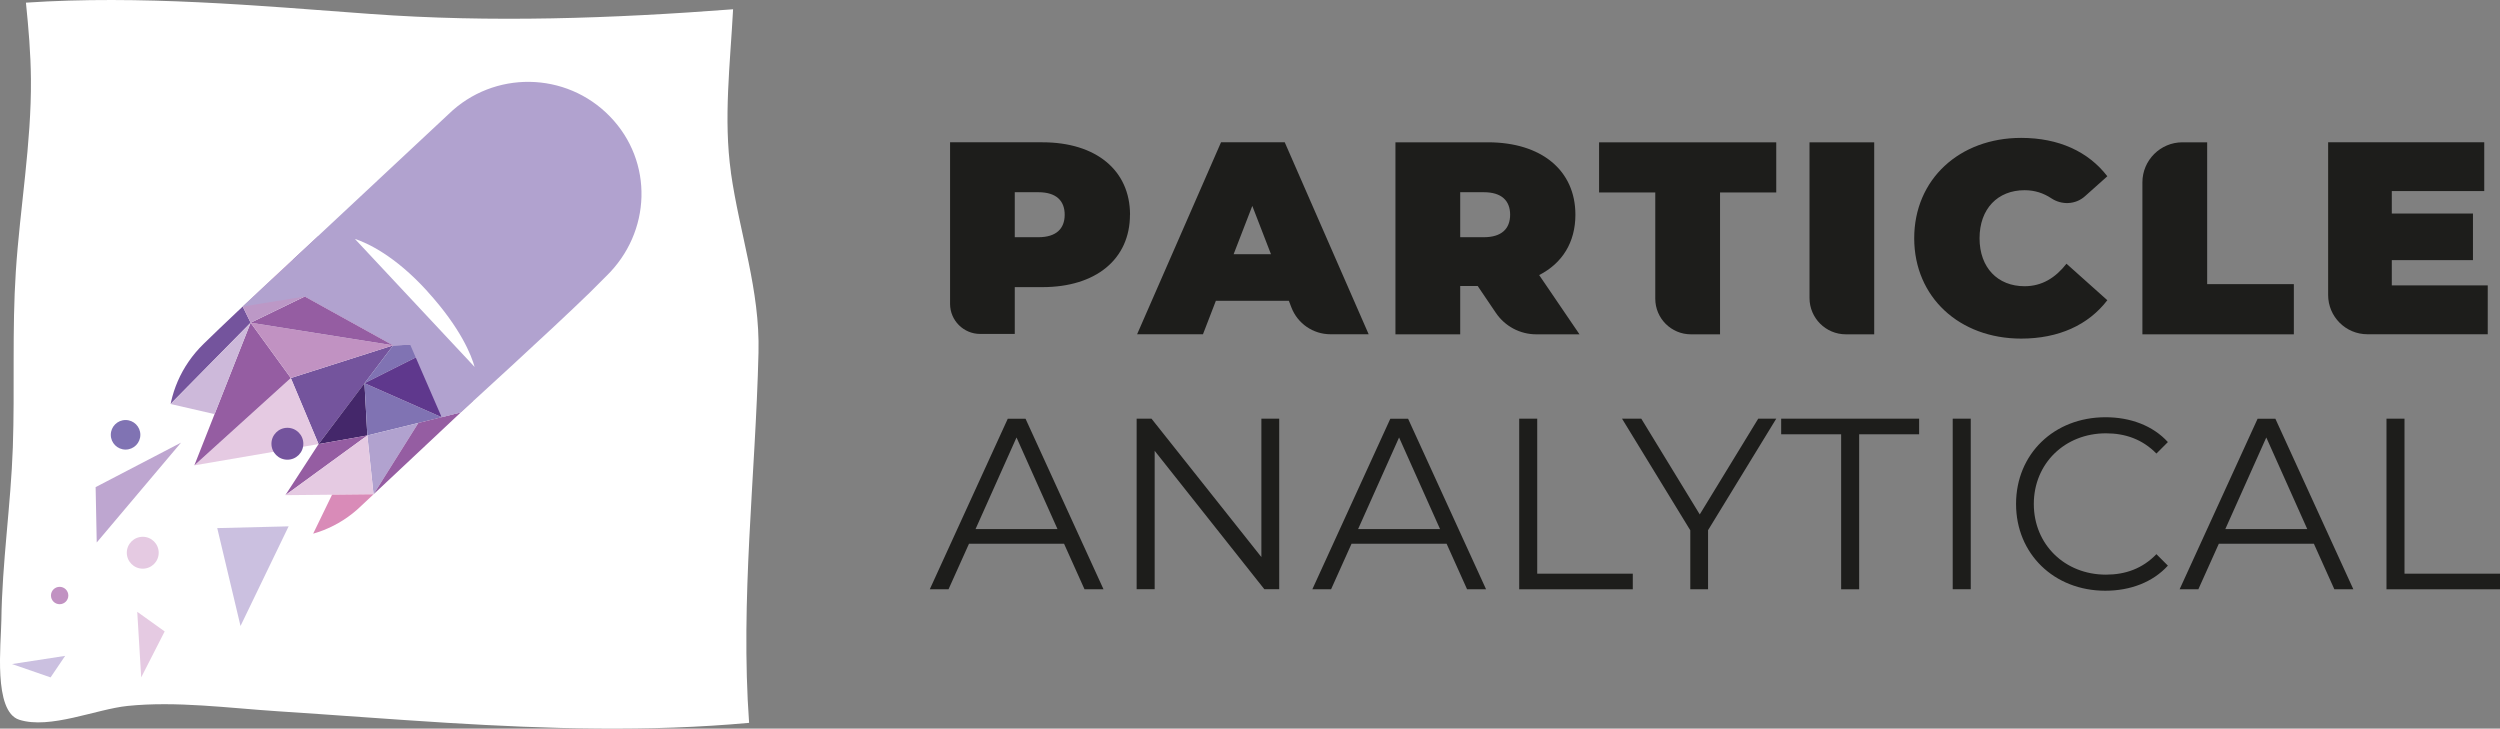 <?xml version="1.0" encoding="UTF-8"?>
<svg xmlns="http://www.w3.org/2000/svg" xmlns:xlink="http://www.w3.org/1999/xlink" id="Lag_2" viewBox="0 0 385.63 112.39">
  <rect x="0" y="0" width="385.63" height="112.39" fill="#808080" stroke="none"/>
  <defs>
    <style>.cls-1{fill:#0b0d0d;}.cls-1,.cls-2,.cls-3,.cls-4,.cls-5,.cls-6,.cls-7,.cls-8,.cls-9,.cls-10,.cls-11,.cls-12,.cls-13,.cls-14,.cls-15,.cls-16,.cls-17,.cls-18,.cls-19,.cls-20,.cls-21{stroke-width:0px;}.cls-2{fill:#955da2;}.cls-3{fill:#44276a;}.cls-4{fill:#9f84bb;}.cls-22{clip-path:url(#clippath);}.cls-5{fill:none;}.cls-6{fill:#8073b3;}.cls-7{fill:#ec9cc3;}.cls-8{fill:#d98bb8;}.cls-9{fill:#1d1d1b;}.cls-10{fill:#cbc0e0;}.cls-11{fill:#b76ca8;}.cls-12{fill:#5f388d;}.cls-13,.cls-23{fill:#b1a2cf;}.cls-14{fill:#cdb9da;}.cls-15{fill:#bea6d0;}.cls-16{fill:#c192c2;}.cls-17{fill:#f1e6f3;}.cls-18{fill:#e5cae2;}.cls-19{fill:#74549d;}.cls-20{fill:#bc98c6;}.cls-21{fill:#fff;}</style>
    <clipPath id="clippath">
      <path class="cls-5" d="M72.97,61.84l-17.22,16.16c-6.96,6.78-18.1,6.65-24.88-.31h0c-6.78-6.96-6.43-17.85.53-24.64h0c5.94-5.81,17.72-16.64,17.72-16.64l23.85,25.43Z"></path>
    </clipPath>
  </defs>
  <g id="Layer_1">
    <path class="cls-9" d="M174.3,33.12c0,6.85-5.25,11.17-13.5,11.17h-4.27v7.22h-5.34c-2.56,0-4.64-2.08-4.64-4.64v-24.92h14.26c8.25,0,13.5,4.32,13.5,11.17ZM164.23,33.12c0-2.16-1.31-3.47-4.06-3.47h-3.64v6.94h3.64c2.75,0,4.06-1.31,4.06-3.47Z"></path>
    <path class="cls-9" d="M198.8,46.4h-11.25l-1.99,5.16h-10.16l12.95-29.62h9.82l12.95,29.62h-5.89c-2.67,0-5.07-1.64-6.03-4.14l-.39-1.02ZM196.05,39.21l-2.88-7.45-2.88,7.45h5.75Z"></path>
    <path class="cls-9" d="M227.95,44.12h-2.71v7.45h-9.99v-29.62h14.26c8.25,0,13.5,4.32,13.5,11.17,0,4.27-2.03,7.49-5.59,9.31l6.22,9.14h-6.67c-2.5,0-4.83-1.24-6.23-3.31l-2.8-4.14ZM228.88,29.65h-3.64v6.94h3.64c2.75,0,4.06-1.31,4.06-3.47s-1.31-3.47-4.06-3.47Z"></path>
    <path class="cls-9" d="M255.33,29.69h-8.67v-7.74h27.33v7.74h-8.67v21.88h-4.49c-3.04,0-5.5-2.46-5.5-5.5v-16.38Z"></path>
    <path class="cls-9" d="M279.11,21.95h9.99v29.62h-4.37c-3.1,0-5.61-2.51-5.61-5.61v-24.01Z"></path>
    <path class="cls-9" d="M295.27,36.76c0-9.1,6.98-15.49,16.5-15.49,5.8,0,10.37,2.12,13.29,5.92l-3.45,3.08c-1.45,1.3-3.58,1.39-5.2.31-1.21-.8-2.56-1.24-4.12-1.24-4.15,0-6.94,2.88-6.94,7.41s2.79,7.4,6.94,7.4c2.67,0,4.74-1.27,6.47-3.47l6.3,5.63c-2.92,3.81-7.49,5.92-13.29,5.92-9.52,0-16.5-6.39-16.5-15.49Z"></path>
    <path class="cls-9" d="M336.65,21.95h3.81v21.88h13.37v7.74h-23.36v-23.44c0-3.41,2.77-6.18,6.18-6.18Z"></path>
    <path class="cls-9" d="M383.74,44.03v7.53h-18.56c-3.35,0-6.06-2.71-6.06-6.06v-23.56h24.08v7.53h-14.26v3.47h12.52v7.19h-12.52v3.89h14.81Z"></path>
    <path class="cls-9" d="M164.13,83.87h-14.66l-3.16,7.03h-2.89l12.03-26.31h2.74l12.03,26.31h-2.93l-3.16-7.03ZM163.12,81.61l-6.32-14.13-6.32,14.13h12.63Z"></path>
    <path class="cls-9" d="M197.32,64.58v26.31h-2.29l-16.92-21.35v21.35h-2.78v-26.31h2.29l16.95,21.35v-21.35h2.74Z"></path>
    <path class="cls-9" d="M223.14,83.87h-14.66l-3.16,7.03h-2.89l12.03-26.31h2.74l12.03,26.31h-2.93l-3.16-7.03ZM222.13,81.61l-6.32-14.13-6.32,14.13h12.63Z"></path>
    <path class="cls-9" d="M234.34,64.58h2.78v23.91h14.74v2.41h-17.52v-26.31Z"></path>
    <path class="cls-9" d="M263.47,81.8v9.1h-2.74v-9.1l-10.53-17.22h2.97l9.02,14.77,9.02-14.77h2.78l-10.53,17.22Z"></path>
    <path class="cls-9" d="M284,66.99h-9.25v-2.41h21.28v2.41h-9.25v23.91h-2.78v-23.91Z"></path>
    <path class="cls-9" d="M301.21,64.58h2.78v26.31h-2.78v-26.31Z"></path>
    <path class="cls-9" d="M310.98,77.74c0-7.71,5.86-13.38,13.8-13.38,3.83,0,7.29,1.28,9.62,3.83l-1.77,1.77c-2.14-2.18-4.77-3.12-7.78-3.12-6.35,0-11.13,4.66-11.13,10.9s4.77,10.9,11.13,10.9c3.01,0,5.64-.94,7.78-3.16l1.77,1.77c-2.33,2.56-5.79,3.87-9.66,3.87-7.89,0-13.76-5.68-13.76-13.38Z"></path>
    <path class="cls-9" d="M356.92,83.87h-14.66l-3.16,7.03h-2.89l12.03-26.31h2.74l12.03,26.31h-2.93l-3.16-7.03ZM355.9,81.61l-6.32-14.13-6.32,14.13h12.63Z"></path>
    <path class="cls-9" d="M368.12,64.58h2.78v23.91h14.74v2.41h-17.52v-26.31Z"></path>
    <path class="cls-21" d="M112.75,26.6c-1.17-8.25-.11-16.78.33-25.17-18.61,1.42-37.31,2.08-55.94.72C39.46.85,21.71-.77,4,.41c.4,3.92.74,7.85.77,11.8.09,9.88-1.69,19.82-2.33,29.68-.59,9.05-.15,18.06-.46,27.1-.31,8.93-1.66,17.8-1.77,26.74-.04,3.51-1.28,13.99,2.75,15.29,4.73,1.52,11.9-1.64,16.73-2.13,7.55-.77,15.55.33,23.11.82,8.76.57,17.5,1.25,26.26,1.79,15.49.94,31.03,1.41,46.49,0-1.37-19.09.99-37.99,1.45-57.09.24-9.73-2.91-18.32-4.26-27.81Z"></path>
    <polygon class="cls-10" points="33.51 81.46 44.52 81.19 37.1 96.56 33.51 81.46"></polygon>
    <g class="cls-22">
      <polygon class="cls-19" points="60.65 53.27 44.86 58.31 49.14 68.5 60.65 53.27"></polygon>
      <polygon class="cls-18" points="49.14 68.5 29.98 71.78 44.86 58.31 49.14 68.5"></polygon>
      <polygon class="cls-2" points="29.98 71.78 38.66 49.78 44.86 58.31 29.98 71.78"></polygon>
      <polygon class="cls-16" points="38.66 49.78 60.65 53.27 44.86 58.31 38.66 49.78"></polygon>
      <polygon class="cls-19" points="15.2 73.18 7.14 65.37 25.24 63.26 15.2 73.18"></polygon>
      <polygon class="cls-19" points="25.3 63.34 38.66 49.78 32.86 37.91 25.3 63.34"></polygon>
      <polygon class="cls-2" points="60.65 53.27 38.66 49.78 47.02 45.73 60.65 53.27"></polygon>
      <polygon class="cls-20" points="38.66 49.78 47.02 45.73 32.86 37.9 38.66 49.78"></polygon>
      <polygon class="cls-3" points="49.14 68.5 56.66 67.17 56.22 59.11 49.14 68.5"></polygon>
      <polygon class="cls-6" points="60.65 53.27 68.37 53.01 56.22 59.11 60.65 53.27"></polygon>
      <polygon class="cls-6" points="56.66 67.17 68.13 64.36 56.22 59.11 56.66 67.17"></polygon>
      <polygon class="cls-12" points="56.22 59.11 68.37 53.01 68.13 64.36 56.22 59.11"></polygon>
      <polygon class="cls-2" points="44.02 76.38 56.66 67.17 49.14 68.5 44.02 76.38"></polygon>
      <polygon class="cls-13" points="56.66 67.17 64.53 65.24 57.62 76.25 56.66 67.17"></polygon>
      <polygon class="cls-18" points="56.66 67.17 57.62 76.25 44.02 76.38 56.66 67.17"></polygon>
      <polygon class="cls-4" points="21.59 72.6 22.72 86.79 15.2 73.18 21.59 72.6"></polygon>
      <polygon class="cls-14" points="26.31 62.32 33.1 63.88 38.66 49.78 26.31 62.32"></polygon>
      <polygon class="cls-8" points="51.22 76.31 62.55 76.19 46.36 86.33 51.22 76.31"></polygon>
      <polygon class="cls-2" points="57.62 76.25 64.53 65.24 72.4 63.28 57.62 76.25"></polygon>
      <polygon class="cls-6" points="62.52 76.26 60.64 84.13 66.65 76.68 62.52 76.26"></polygon>
      <polygon class="cls-1" points="46.36 86.33 60.64 84.13 62.52 76.26 46.36 86.33"></polygon>
      <polygon class="cls-20" points="68.13 64.35 68.37 53.01 83.15 60.48 68.13 64.35"></polygon>
      <polygon class="cls-20" points="60.65 53.27 60.57 45.75 68.37 53.01 60.65 53.27"></polygon>
      <polygon class="cls-11" points="60.65 53.27 47.02 45.73 60.57 45.75 60.65 53.27"></polygon>
      <polygon class="cls-11" points="60.64 84.13 42.6 97.65 46.36 86.33 60.64 84.13"></polygon>
      <polygon class="cls-21" points="33.16 84.28 35.14 91.9 46.36 86.33 33.16 84.28"></polygon>
      <polygon class="cls-17" points="7.14 65.37 15.2 73.18 10.11 78.68 7.14 65.37"></polygon>
      <polygon class="cls-17" points="27.72 55.23 21.65 48.62 32.86 37.9 27.72 55.23"></polygon>
      <polygon class="cls-7" points="7.14 65.37 21.65 48.62 27.72 55.23 7.14 65.37"></polygon>
      <polygon class="cls-7" points="32.86 37.9 47.02 45.73 42.1 30.19 32.86 37.9"></polygon>
      <polygon class="cls-19" points="60.57 45.75 50.03 34.14 47.02 45.73 60.57 45.75"></polygon>
      <polygon class="cls-2" points="42.1 30.19 50.03 34.14 47.02 45.73 42.1 30.19"></polygon>
    </g>
    <path class="cls-23" d="M37.44,47.27l31.76-29.67c6.97-6.77,18.11-6.61,24.88.36h0c6.77,6.97,6.4,17.87-.57,24.64l-2.49,2.49c-5.95,5.8-19.94,18.52-19.94,18.52l-2.95.75-4.85-11.17-2.62.09-13.64-7.54-9.58,1.54Z"></path>
    <circle class="cls-6" cx="19.37" cy="67.07" r="2.28"></circle>
    <circle class="cls-19" cx="44.33" cy="68.45" r="2.46"></circle>
    <circle class="cls-18" cx="22.02" cy="85.26" r="2.46"></circle>
    <circle class="cls-16" cx="9.2" cy="91.86" r="1.34"></circle>
    <path class="cls-21" d="M65.92,44.93c-5.09-5.61-9.41-7.5-11.18-8.08l18.47,19.75c-.48-1.74-2.09-5.94-7.29-11.66Z"></path>
    <polygon class="cls-18" points="21.78 104.49 25.4 97.4 21.17 94.37 21.78 104.49"></polygon>
    <polygon class="cls-10" points="1.85 102.43 10.05 101.17 7.8 104.49 1.85 102.43"></polygon>
    <polygon class="cls-15" points="14.92 83.68 27.92 68.28 14.75 75.14 14.92 83.68"></polygon>
  </g>
</svg>
